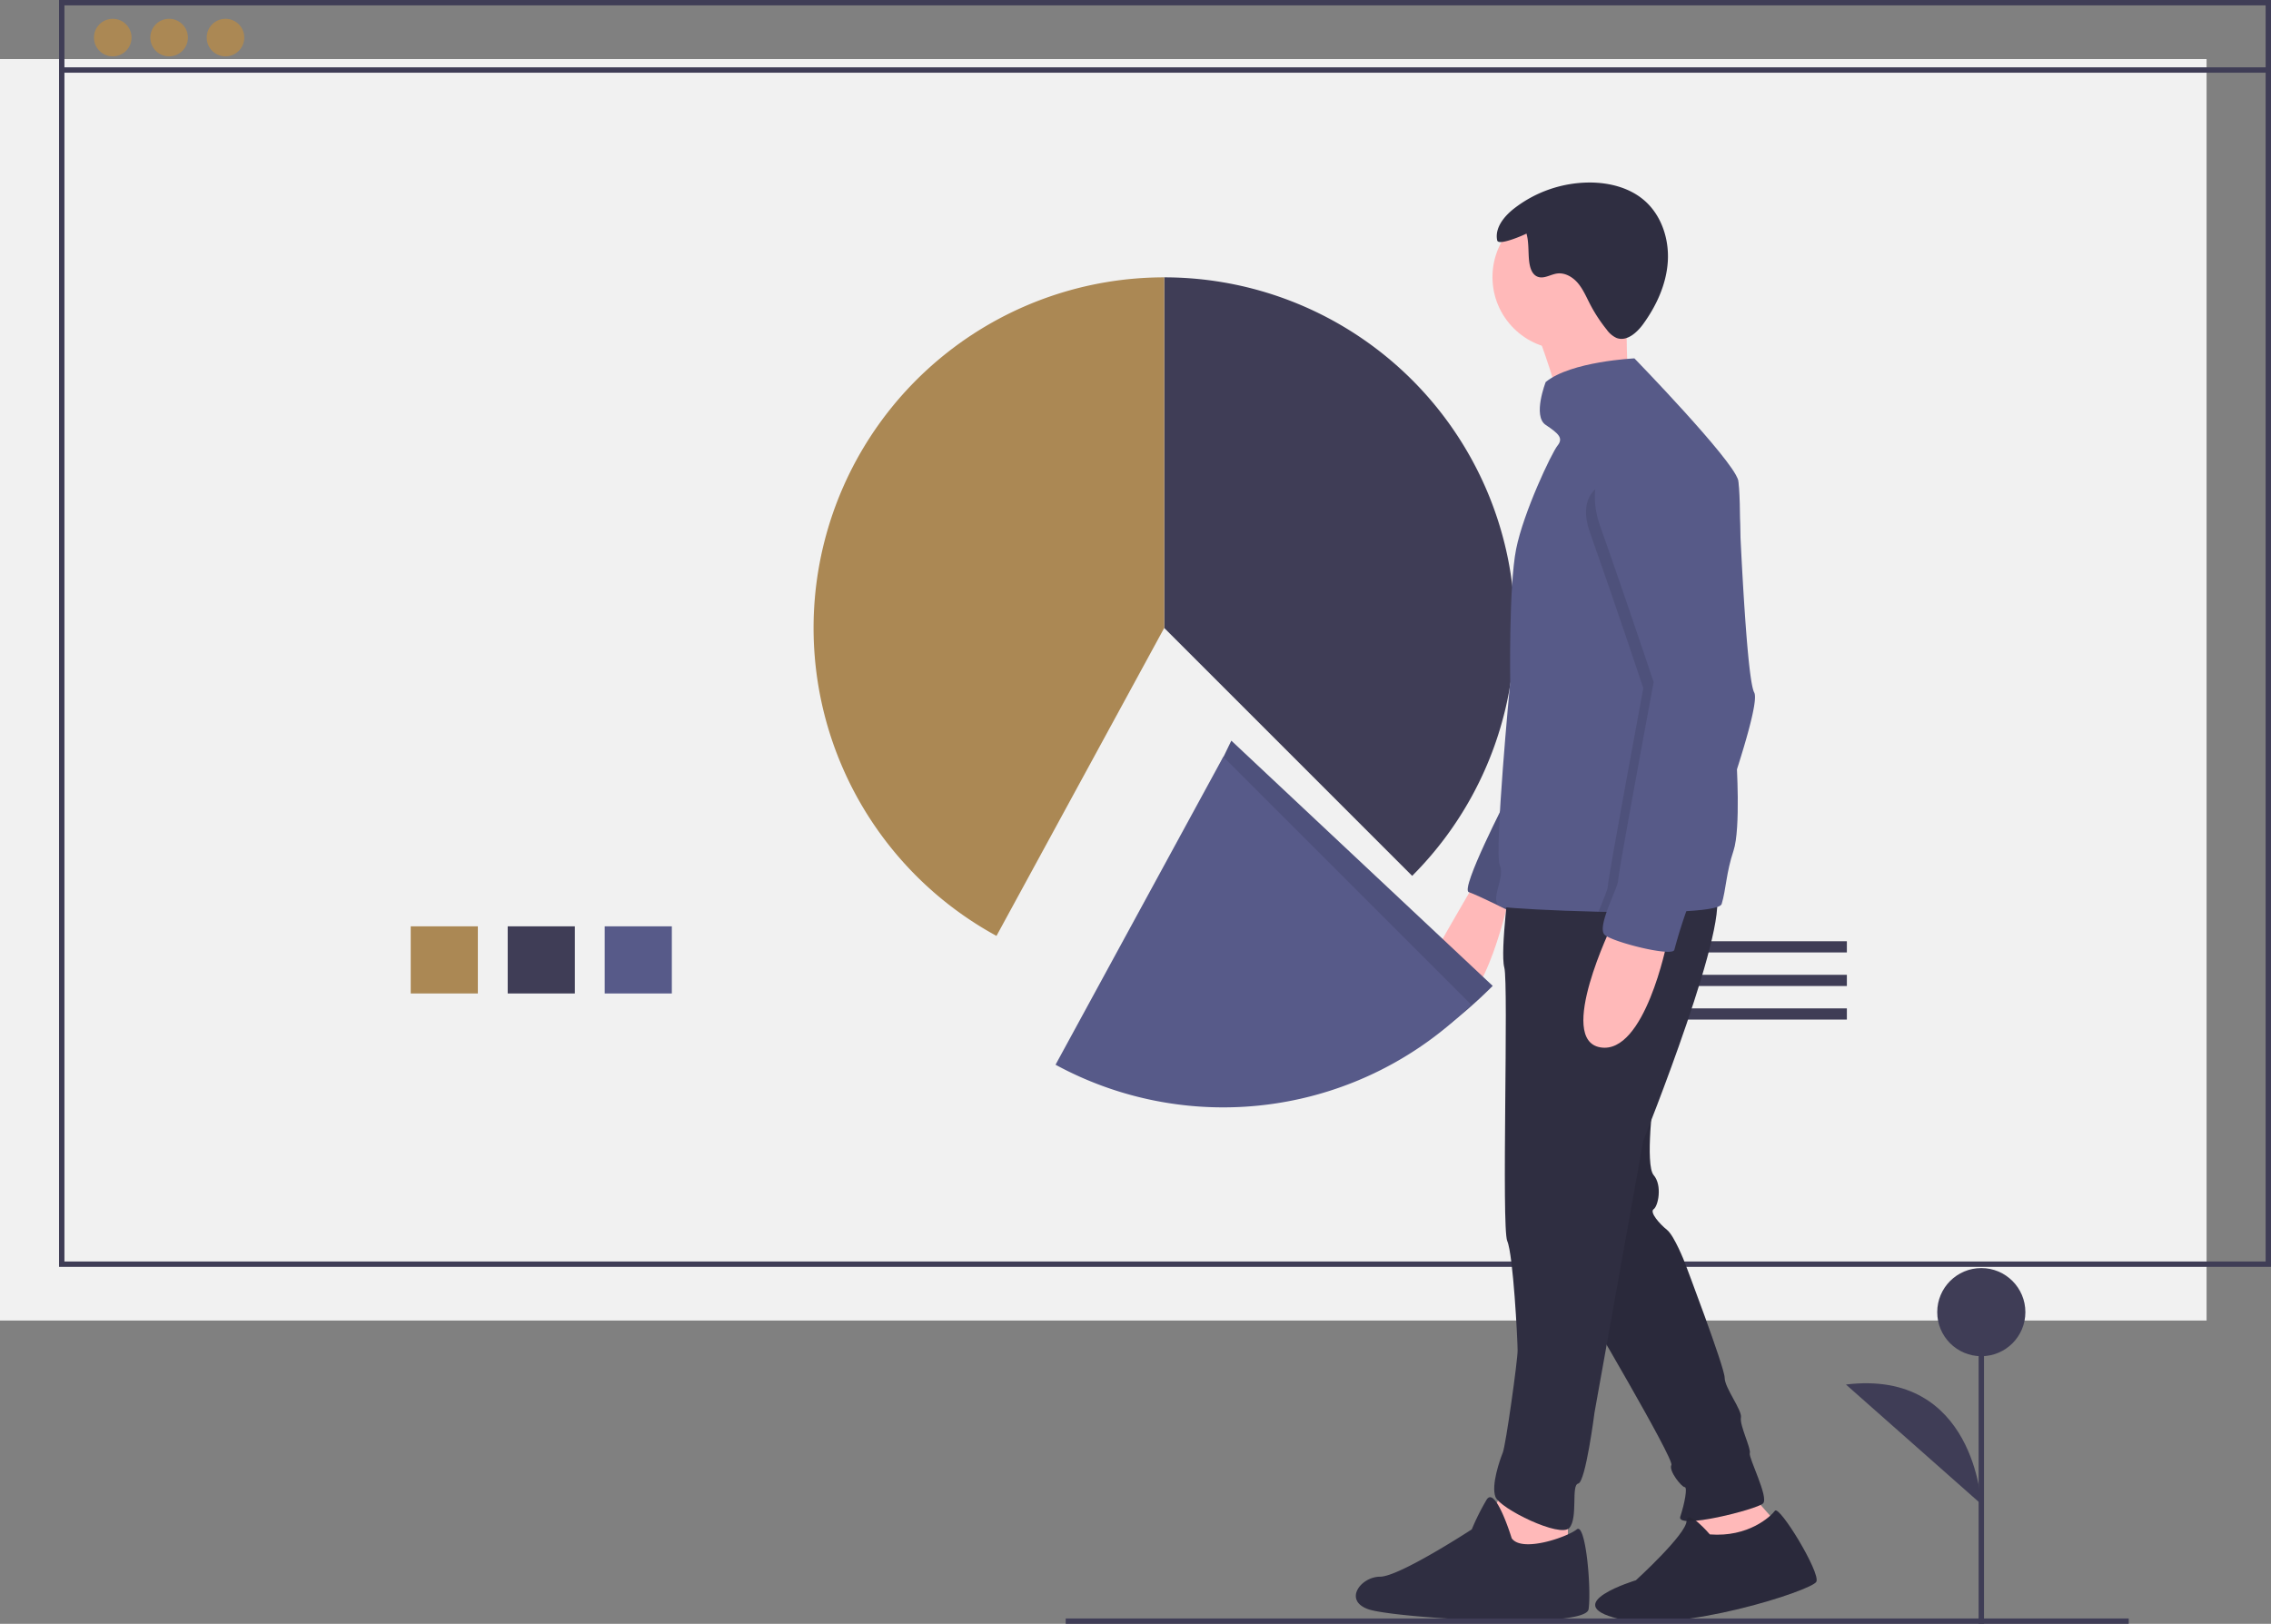 <svg height="605" viewBox="0 0 846 605" width="846" xmlns="http://www.w3.org/2000/svg"><rect x="0" y="0" width="846" height="605" fill="#808080" stroke="none"/><path d="m0 22h822v470h-822z" fill="#f1f1f1"/><path d="m23 1h822v470h-822z" fill="none" stroke="#3f3d56" stroke-miterlimit="10" stroke-width="2"/><path d="m23 26.087h822" fill="none" stroke="#3f3d56" stroke-miterlimit="10" stroke-width="2"/><circle cx="42" cy="14" fill="#ab8854" r="7"/><circle cx="63" cy="14" fill="#ab8854" r="7"/><circle cx="84" cy="14" fill="#ab8854" r="7"/><path d="m703.566 473.341a130.623 130.623 0 0 0 -92.365-222.988v130.623z" fill="#3f3d56" transform="translate(-177.5 -147.02)"/><path d="m611.201 250.353a130.639 130.639 0 0 0 -62.488 245.355l62.488-114.732z" fill="#ab8854" transform="translate(-177.5 -147.02)"/><path d="m153 345.126h25.013v25.013h-25.013z" fill="#ab8854"/><path d="m189.13 345.126h25.013v25.013h-25.013z" fill="#3f3d56"/><path d="m225.26 345.126h25.013v25.013h-25.013z" fill="#575a89"/><path d="m585.169 350.684h102.831v4.169h-102.831z" fill="#3f3d56"/><path d="m585.169 363.191h102.831v4.169h-102.831z" fill="#3f3d56"/><path d="m585.169 375.697h102.831v4.169h-102.831z" fill="#3f3d56"/><path d="m630.349 561.222 1.653 13.772 9.365 4.407 10.466-3.305 7.161 3.305 2.204-12.67-12.67-14.323z" fill="#ffb9b9"/><path d="m814.46 718.709s-8.541-9.957-8.677-4.978-18.866 22.055-18.866 22.055-29.196 8.814-6.61 14.323 72.164-10.467 73.816-13.772-13.772-28.645-15.424-26.442-9.916 9.916-24.238 8.814z" fill="#2f2e41" transform="translate(-177.5 -147.02)"/><path d="m793.527 555.101s-3.305 25.891 0 29.747 1.653 11.568 0 12.67 2.203 5.509 4.958 7.712 6.61 12.119 6.61 12.119 14.873 39.112 14.873 42.968 6.61 12.119 6.06 14.873 3.856 11.568 3.305 13.221 7.161 16.526 4.958 18.73-32.501 9.916-30.849 4.958 2.754-11.017 1.653-11.017-6.06-6.06-4.958-8.263-33.052-60.045-33.052-60.045z" fill="#2f2e41" transform="translate(-177.5 -147.02)"/><path d="m814.46 718.709s-8.541-9.957-8.677-4.978-18.866 22.055-18.866 22.055-29.196 8.814-6.61 14.323 72.164-10.467 73.816-13.772-13.772-28.645-15.424-26.442-9.916 9.916-24.238 8.814z" opacity=".1" transform="translate(-177.5 -147.02)"/><path d="m793.527 555.101s-3.305 25.891 0 29.747 1.653 11.568 0 12.67 2.203 5.509 4.958 7.712 6.61 12.119 6.61 12.119 14.873 39.112 14.873 42.968 6.61 12.119 6.06 14.873 3.856 11.568 3.305 13.221 7.161 16.526 4.958 18.73-32.501 9.916-30.849 4.958 2.754-11.017 1.653-11.017-6.06-6.06-4.958-8.263-33.052-60.045-33.052-60.045z" opacity=".1" transform="translate(-177.5 -147.02)"/><path d="m559.838 554.384-6.06 15.424 2.755 21.484 17.628-1.102 9.915-8.814v-18.729z" fill="#ffb9b9"/><path d="m740.643 720.133s-6.06-19.831-9.365-14.323a87.161 87.161 0 0 0 -5.509 11.017s-26.993 17.628-34.154 17.628-13.772 8.814-4.407 12.119 80.978 7.712 82.079 0-1.102-32.501-4.407-29.747-20.382 8.814-24.238 3.305z" fill="#2f2e41" transform="translate(-177.5 -147.02)"/><path d="m726.871 476.098s-11.568 19.831-12.67 22.035-7.161 16.526 4.407 22.035 21.484-40.213 21.484-40.213z" fill="#ffb9b9" transform="translate(-177.5 -147.02)"/><path d="m738.991 444.148s-17.628 34.154-14.323 35.256 16.526 7.712 16.526 7.712l6.06-34.705z" fill="#575a88" transform="translate(-177.5 -147.02)"/><path d="m738.991 444.148s-17.628 34.154-14.323 35.256 16.526 7.712 16.526 7.712l6.06-34.705z" opacity=".1" transform="translate(-177.5 -147.02)"/><path d="m740.092 472.793s-3.856 28.645-2.203 34.705-1.102 96.953 1.102 101.911 3.856 36.908 3.856 40.764-4.407 35.256-5.509 38.01-4.407 12.119-2.754 16.526 24.238 15.424 27.543 11.568.551-15.975 3.305-16.526 6.06-26.442 6.06-26.442l18.179-101.36s34.154-84.834 26.442-93.097-76.02-6.06-76.02-6.06z" fill="#2f2e41" transform="translate(-177.5 -147.02)"/><circle cx="582.974" cy="103.222" fill="#ffb9b9" r="26.993"/><g transform="translate(-177.5 -147.02)"><path d="m750.559 272.277s8.814 23.136 7.712 28.094 25.891-8.814 25.891-8.814-1.653-26.993 0-34.154-33.603 14.873-33.603 14.873z" fill="#ffb9b9"/><path d="m824.573 423c-.121 4.622-.198 7.376-.198 7.376s1.653 25.34-1.102 33.603-2.754 14.323-4.407 19.831c-.485 1.603-7.079 2.462-16.339 2.842-8.494.347-19.231.297-29.538.061-17.066-.397-32.975-1.311-35.652-1.801-6.06-1.102 1.102-10.466-1.102-15.424s3.856-68.308 3.856-68.308-.551-35.806 2.203-49.578 13.221-35.806 15.424-38.561.551-4.407-4.407-7.712 0-15.975 0-15.975c9.365-7.712 33.052-8.814 33.052-8.814s36.357 37.459 38.561 45.171c1.333 4.66.854 41.888.27 70.632-.226 10.814-.463 20.432-.623 26.657z" fill="#575a88"/><path d="m778.102 491.523s-20.933 42.968-4.407 45.722 24.789-39.112 24.789-39.112z" fill="#ffb9b9"/><path d="m735.235 236.56c-.955-4.63 2.584-8.957 6.31-11.865a46.112 46.112 0 0 1 28.369-9.674c7.224.039 14.68 1.95 20.14 6.681 6.369 5.517 9.274 14.365 8.739 22.775s-4.192 16.385-9.125 23.216c-2.368 3.279-6.17 6.673-9.953 5.244a9.251 9.251 0 0 1 -3.682-3.11 57.103 57.103 0 0 1 -6.311-9.699c-1.354-2.631-2.527-5.404-4.446-7.657s-4.803-3.947-7.735-3.542c-2.421.334-4.797 2.039-7.106 1.238-2.569-.891-3.19-4.176-3.395-6.888-.224-2.972-.065-6.415-.891-9.226-.903.482-10.471 4.727-10.915 2.508z" fill="#2f2e41"/><path d="m824.573 423c-6.17 22.25-20.321 59.747-21.131 61.361-.204.413-.523 1.223-.914 2.292-8.494.347-19.231.297-29.538.061 1.598-4.176 3.459-8.208 3.459-9.513 0-2.754 13.221-73.816 13.221-73.816s-10.466-31.4-19.831-57.841 27.819-21.208 27.819-21.208c19.831-4.958 23.412 3.581 23.412 3.581s1.746 46.438 4.126 68.429c.612 5.635 1.262 9.662 1.934 10.896.881 1.614-.309 7.685-2.556 15.76z" opacity=".1"/><path d="m789.67 306.431s-25.34 10.466-15.975 36.908 19.831 57.841 19.831 57.841-13.221 71.062-13.221 73.816-8.263 17.628-4.958 20.382 25.34 8.263 25.891 5.509a186.304 186.304 0 0 1 6.06-18.73c1.102-2.203 26.993-71.062 23.687-77.122s-6.06-79.325-6.06-79.325-15.424-24.238-35.256-19.28z" fill="#575a88"/><path d="m733.566 514.341-97.365-91.365-57.488 118.732a130.035 130.035 0 0 0 62.488 15.891c36.071 0 68.727-19.621 92.365-43.259z" fill="#575a89"/><path d="m733.566 514.341-97.365-91.365-57.488 118.732a130.035 130.035 0 0 0 62.488 15.891c36.071 0 68.727-19.621 92.365-43.259z" opacity=".1"/><path d="m725.566 521.341-92.365-92.365-62.488 114.732a130.692 130.692 0 0 0 154.853-22.367z" fill="#575a89"/></g><path d="m397 604h396" fill="none" stroke="#3f3d56" stroke-miterlimit="10" stroke-width="2"/><path d="m738.082 604.96v-116.094" fill="#3f3d56" stroke="#3f3d56" stroke-miterlimit="10" stroke-width="2"/><circle cx="738.082" cy="488.867" fill="#3f3d56" r="16.417"/><path d="m915.582 707.437s-2.345-50.443-50.424-44.58" fill="#3f3d56" transform="translate(-177.5 -147.02)"/></svg>